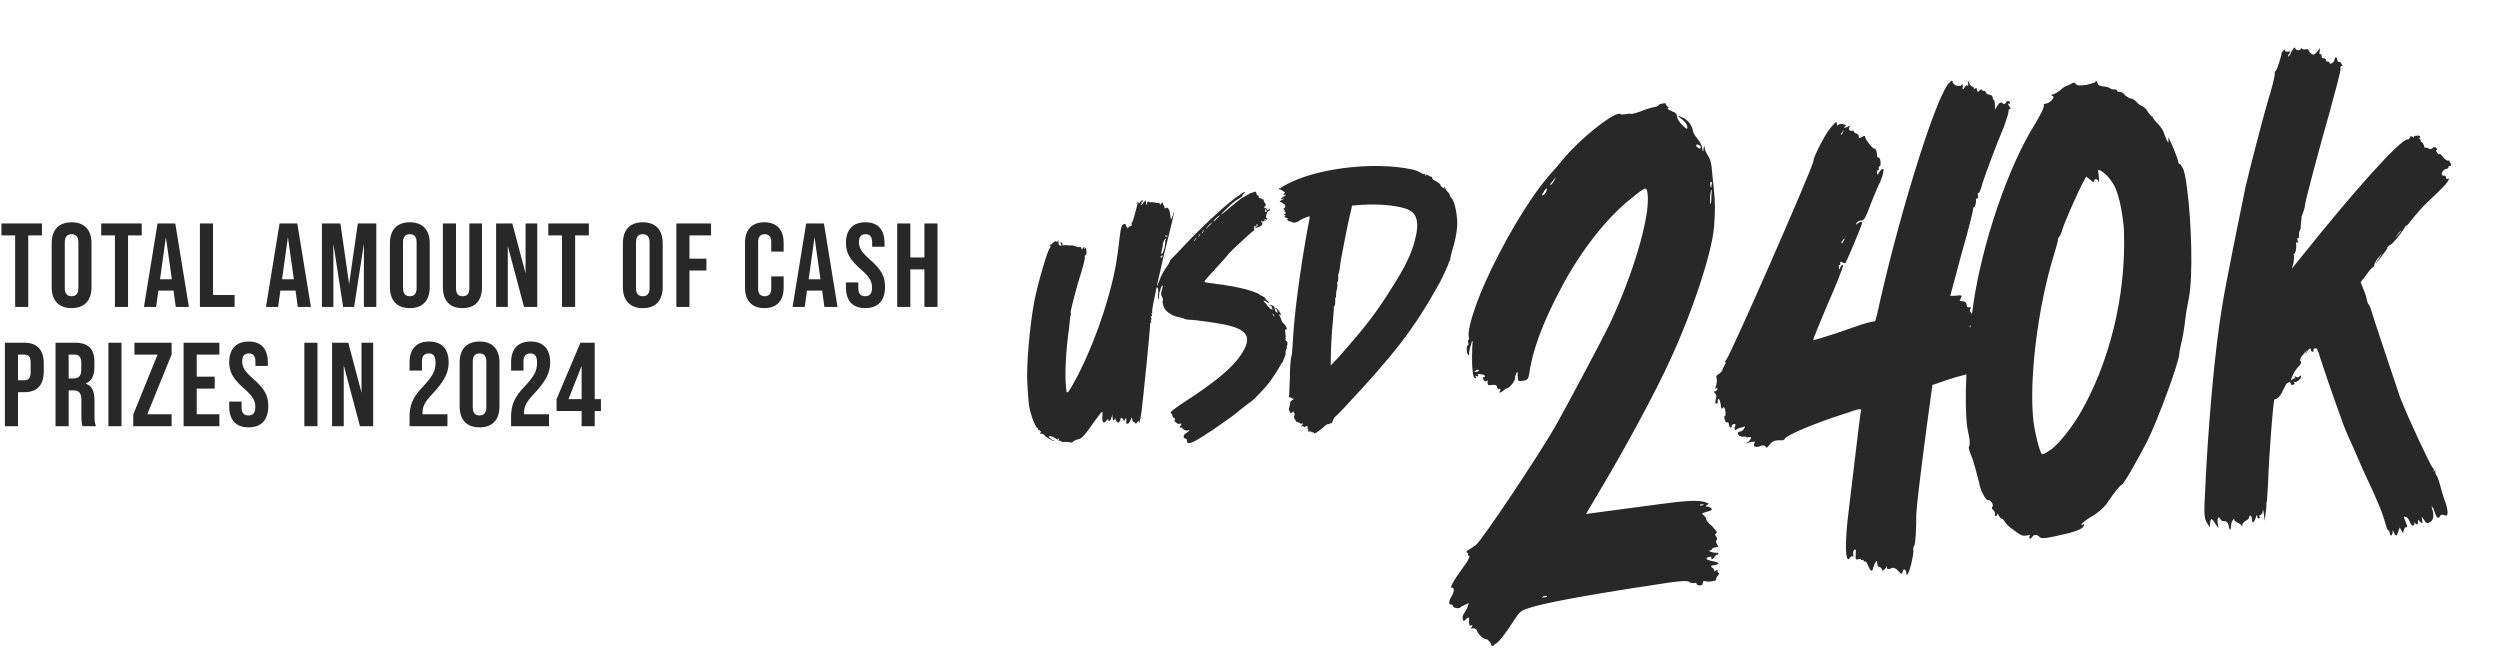 <svg width="1258" height="333" viewBox="0 0 1258 333" fill="none" xmlns="http://www.w3.org/2000/svg">
<path d="M7.62 154.449V118.449H0.72V112.449H21.12V118.449H14.22V154.449H7.62ZM36.021 155.049C29.541 155.049 26.001 151.209 26.001 144.489V122.409C26.001 115.689 29.541 111.849 36.021 111.849C42.501 111.849 46.041 115.689 46.041 122.409V144.489C46.041 151.209 42.501 155.049 36.021 155.049ZM36.021 149.049C38.121 149.049 39.441 147.909 39.441 144.909V121.989C39.441 118.989 38.121 117.849 36.021 117.849C33.921 117.849 32.601 118.989 32.601 121.989V144.909C32.601 147.909 33.921 149.049 36.021 149.049ZM57.83 154.449V118.449H50.93V112.449H71.33V118.449H64.43V154.449H57.83ZM88.45 154.449L87.31 146.229H79.69L78.55 154.449H72.43L79.27 112.449H88.21L95.05 154.449H88.45ZM80.53 140.529H86.47L83.47 119.349L80.53 140.529ZM100.595 154.449V112.449H107.195V148.449H118.055V154.449H100.595ZM149.85 154.449L148.71 146.229H141.09L139.95 154.449H133.83L140.67 112.449H149.61L156.45 154.449H149.85ZM141.93 140.529H147.87L144.87 119.349L141.93 140.529ZM161.994 154.449V112.449H171.294L175.674 142.929L180.054 112.449H189.354V154.449H183.114V122.649L178.194 154.449H172.674L167.754 122.649V154.449H161.994ZM206.22 155.049C199.74 155.049 196.2 151.209 196.2 144.489V122.409C196.2 115.689 199.74 111.849 206.22 111.849C212.7 111.849 216.24 115.689 216.24 122.409V144.489C216.24 151.209 212.7 155.049 206.22 155.049ZM206.22 149.049C208.32 149.049 209.64 147.909 209.64 144.909V121.989C209.64 118.989 208.32 117.849 206.22 117.849C204.12 117.849 202.8 118.989 202.8 121.989V144.909C202.8 147.909 204.12 149.049 206.22 149.049ZM232.703 155.049C226.223 155.049 222.863 151.209 222.863 144.489V112.449H229.463V144.969C229.463 147.969 230.723 149.049 232.823 149.049C234.923 149.049 236.183 147.969 236.183 144.969V112.449H242.543V144.489C242.543 151.209 239.183 155.049 232.703 155.049ZM249.644 154.449V112.449H257.804L264.464 137.589V112.449H270.344V154.449H263.684L255.524 123.789V154.449H249.644ZM282.809 154.449V118.449H275.909V112.449H296.309V118.449H289.409V154.449H282.809ZM323.454 155.049C316.974 155.049 313.434 151.209 313.434 144.489V122.409C313.434 115.689 316.974 111.849 323.454 111.849C329.934 111.849 333.474 115.689 333.474 122.409V144.489C333.474 151.209 329.934 155.049 323.454 155.049ZM323.454 149.049C325.554 149.049 326.874 147.909 326.874 144.909V121.989C326.874 118.989 325.554 117.849 323.454 117.849C321.354 117.849 320.034 118.989 320.034 121.989V144.909C320.034 147.909 321.354 149.049 323.454 149.049ZM340.337 154.449V112.449H357.797V118.449H346.937V130.149H355.457V136.149H346.937V154.449H340.337ZM384.612 155.049C378.252 155.049 374.892 151.209 374.892 144.729V122.169C374.892 115.689 378.252 111.849 384.612 111.849C390.972 111.849 394.332 115.689 394.332 122.169V126.609H388.092V121.749C388.092 118.989 386.772 117.849 384.792 117.849C382.812 117.849 381.492 118.989 381.492 121.749V145.209C381.492 147.969 382.812 149.049 384.792 149.049C386.772 149.049 388.092 147.969 388.092 145.209V139.089H394.332V144.729C394.332 151.209 390.972 155.049 384.612 155.049ZM414.843 154.449L413.703 146.229H406.083L404.943 154.449H398.823L405.663 112.449H414.603L421.443 154.449H414.843ZM406.923 140.529H412.863L409.863 119.349L406.923 140.529ZM435.392 155.049C428.912 155.049 425.672 151.209 425.672 144.489V142.089H431.912V144.969C431.912 147.969 433.232 149.049 435.332 149.049C437.432 149.049 438.812 147.969 438.812 144.849C438.812 141.369 437.372 139.209 433.052 135.429C427.532 130.569 425.672 127.089 425.672 122.289C425.672 115.689 429.092 111.849 435.512 111.849C441.932 111.849 445.112 115.689 445.112 122.409V124.149H438.872V121.989C438.872 118.989 437.672 117.849 435.572 117.849C433.472 117.849 432.212 118.989 432.212 121.869C432.212 124.929 433.712 127.089 438.032 130.869C443.552 135.729 445.352 139.149 445.352 144.369C445.352 151.209 441.872 155.049 435.392 155.049ZM451.478 154.449V112.449H458.078V129.549H465.158V112.449H471.758V154.449H465.158V135.549H458.078V154.449H451.478ZM2.46 214.449V172.449H12.18C18.78 172.449 22.02 176.109 22.02 182.829V186.969C22.02 193.689 18.78 197.349 12.18 197.349H9.06V214.449H2.46ZM9.06 191.349H12.18C14.28 191.349 15.42 190.389 15.42 187.389V182.409C15.42 179.409 14.28 178.449 12.18 178.449H9.06V191.349ZM27.946 214.449V172.449H37.726C44.566 172.449 47.506 175.629 47.506 182.109V184.689C47.506 189.009 46.126 191.769 43.186 192.969V193.089C46.486 194.109 47.566 197.229 47.566 201.969V209.349C47.566 211.389 47.626 212.889 48.286 214.449H41.566C41.206 213.369 40.966 212.709 40.966 209.289V201.609C40.966 197.709 39.826 196.449 36.826 196.449H34.546V214.449H27.946ZM34.546 190.449H36.946C39.406 190.449 40.906 189.369 40.906 186.009V182.769C40.906 179.769 39.886 178.449 37.546 178.449H34.546V190.449ZM54.545 214.449V172.449H61.145V214.449H54.545ZM67.048 214.449V208.569L79.288 178.449H67.648V172.449H86.368V178.329L74.128 208.449H86.368V214.449H67.048ZM92.392 214.449V172.449H110.392V178.449H98.992V189.549H108.052V195.549H98.992V208.449H110.392V214.449H92.392ZM125.052 215.049C118.572 215.049 115.332 211.209 115.332 204.489V202.089H121.572V204.969C121.572 207.969 122.892 209.049 124.992 209.049C127.092 209.049 128.472 207.969 128.472 204.849C128.472 201.369 127.032 199.209 122.712 195.429C117.192 190.569 115.332 187.089 115.332 182.289C115.332 175.689 118.752 171.849 125.172 171.849C131.592 171.849 134.772 175.689 134.772 182.409V184.149H128.532V181.989C128.532 178.989 127.332 177.849 125.232 177.849C123.132 177.849 121.872 178.989 121.872 181.869C121.872 184.929 123.372 187.089 127.692 190.869C133.212 195.729 135.012 199.149 135.012 204.369C135.012 211.209 131.532 215.049 125.052 215.049ZM153.147 214.449V172.449H159.747V214.449H153.147ZM167.09 214.449V172.449H175.25L181.91 197.589V172.449H187.79V214.449H181.13L172.97 183.789V214.449H167.09ZM206.085 214.449V209.889C206.085 203.649 207.765 199.869 212.685 194.709C217.725 189.369 219.165 186.549 219.165 182.649C219.165 178.869 217.845 177.849 215.745 177.849C213.645 177.849 212.325 178.989 212.325 181.989V186.489H206.085V182.409C206.085 175.689 209.445 171.849 215.925 171.849C222.405 171.849 225.765 175.689 225.765 182.409C225.765 187.389 223.725 191.709 217.605 198.189C213.645 202.389 212.625 204.609 212.625 207.549V208.449H225.165V214.449H206.085ZM241.31 215.049C234.83 215.049 231.29 211.209 231.29 204.489V182.409C231.29 175.689 234.83 171.849 241.31 171.849C247.79 171.849 251.33 175.689 251.33 182.409V204.489C251.33 211.209 247.79 215.049 241.31 215.049ZM241.31 209.049C243.41 209.049 244.73 207.909 244.73 204.909V181.989C244.73 178.989 243.41 177.849 241.31 177.849C239.21 177.849 237.89 178.989 237.89 181.989V204.909C237.89 207.909 239.21 209.049 241.31 209.049ZM257.174 214.449V209.889C257.174 203.649 258.854 199.869 263.774 194.709C268.814 189.369 270.254 186.549 270.254 182.649C270.254 178.869 268.934 177.849 266.834 177.849C264.734 177.849 263.414 178.989 263.414 181.989V186.489H257.174V182.409C257.174 175.689 260.534 171.849 267.014 171.849C273.494 171.849 276.854 175.689 276.854 182.409C276.854 187.389 274.814 191.709 268.694 198.189C264.734 202.389 263.714 204.609 263.714 207.549V208.449H276.254V214.449H257.174ZM292.667 214.449V206.829H280.067V200.829L292.067 172.449H299.267V200.829H302.387V206.829H299.267V214.449H292.667ZM286.067 200.829H292.667V184.149L286.067 200.829Z" fill="#282828"/>
<path d="M776.265 300.36C775.953 300.402 775.994 300.714 775.994 300.714L778.495 300.381L778.454 300.068C778.099 299.797 777.787 299.839 777.474 299.881C776.849 299.964 776.536 300.006 776.265 300.36ZM780.407 92.992C780.72 92.95 781.532 91.887 782.032 90.866L783.032 88.823L780.053 92.721C780.053 92.721 780.094 93.033 780.407 92.992ZM776.344 98.306C776.656 98.265 777.511 97.514 778.011 96.493C778.24 95.826 778.469 95.159 778.427 94.847C777.802 94.93 777.26 95.639 776.76 96.66C776.219 97.369 775.948 97.723 775.989 98.036C776.031 98.348 776.344 98.306 776.344 98.306ZM742.884 186.135C742.301 186.531 742.03 186.885 742.03 186.885C742.072 187.198 742.072 187.198 742.697 187.114L743.322 187.031C743.947 186.947 744.218 186.593 744.218 186.593L744.176 186.281C743.822 186.01 743.509 186.051 742.884 186.135ZM855.828 74.017C855.745 73.391 855.39 73.121 854.723 72.891L854.057 72.662C853.744 72.704 853.473 73.058 853.515 73.371C853.556 73.683 853.911 73.954 854.265 74.225C854.619 74.496 854.974 74.767 855.286 74.725C855.599 74.683 855.87 74.329 855.828 74.017ZM861.229 97.796C861.416 96.816 861.333 96.191 861.291 95.878L861.25 95.566C860.937 95.607 860.937 95.607 860.979 95.92C860.52 97.254 860.354 100.776 860.521 102.026L860.604 102.652C860.604 102.652 860.917 102.61 860.875 102.297C861.105 101.63 861.167 99.713 861.229 97.796ZM861.02 91.46C860.707 91.502 860.436 91.856 860.562 92.794C860.687 93.732 860.77 94.357 861.083 94.315C861.083 94.315 861.312 93.648 861.228 93.023C861.499 92.669 861.458 92.356 861.416 92.043C861.374 91.731 861.332 91.418 861.02 91.46ZM857.248 253.916C856.893 253.645 856.268 253.729 855.643 253.812L855.372 254.166C855.414 254.479 855.726 254.437 856.351 254.354C856.977 254.27 857.289 254.229 857.248 253.916ZM852.647 293.348L852.334 293.39C851.709 293.473 850.729 293.286 850.375 293.015C849.312 292.202 847.707 292.098 839.892 293.141C835.828 293.683 830.555 294.705 823.053 295.707C796.877 299.836 776.057 303.57 769.076 306.092C765.408 307.218 764.824 307.614 761.386 312.846C757.719 318.744 753.614 323.747 752.676 323.872C752.364 323.914 752.093 324.268 751.822 324.622C751.551 324.977 751.238 325.018 750.926 325.06C750.613 325.102 750.571 324.789 750.092 323.58C749.342 322.726 748.549 321.559 747.924 321.642C746.674 321.809 744.152 319.601 743.234 317.496C743.109 316.558 742.088 316.058 741.15 316.183C740.525 316.266 740.212 316.308 740.171 315.996L740.712 315.287C740.983 314.933 740.983 314.933 740.942 314.62L739.691 314.787C739.379 314.829 739.253 313.891 739.128 312.953C739.357 312.286 739.274 311.661 739.232 311.348C739.19 311.035 739.149 310.723 738.836 310.765C738.524 310.806 737.94 311.202 737.398 311.911C737.127 312.265 736.815 312.307 736.502 312.349C736.19 312.391 736.148 312.078 736.023 311.14C735.939 310.515 736.127 309.535 736.398 309.181C736.668 308.827 737.439 307.451 738.21 306.075L739.127 303.408L737.335 304.283C736.439 304.721 735.23 305.201 734.959 305.555C734.688 305.909 734.376 305.951 733.75 306.034C732.813 306.16 731.166 305.743 731.041 304.805C730.999 304.492 730.645 304.222 730.645 304.222L730.332 304.263C730.02 304.305 729.665 304.034 729.311 303.763L729.269 303.451C729.186 302.825 729.602 301.179 730.415 300.116C731.186 298.74 731.644 297.406 731.561 296.781C731.436 295.843 731.081 295.572 730.144 295.698C730.06 295.072 731.06 293.03 732.915 290.237C735.04 287.09 737.749 283.546 738.52 282.171C739.02 281.149 739.52 280.128 739.478 279.816C738.853 279.899 738.811 279.586 738.77 279.274L738.686 278.649C738.644 278.336 738.644 278.336 738.29 278.065C737.977 278.107 737.936 277.794 737.936 277.794C737.894 277.482 738.165 277.127 739.061 276.69L742.562 274.313C745.209 272.687 774.11 229.376 782.632 214.557C788.799 203.552 805.593 172.038 809.593 163.868C821.782 138.378 830.532 108.574 829.071 97.633C828.821 95.757 828.696 94.819 827.758 94.945C826.82 95.07 824.799 96.612 821.069 99.656C808.399 109.619 795.354 126.314 785.457 145.135C776.289 162.268 770.935 176.982 769.54 187.986C768.978 190.925 768.707 191.279 766.206 191.613C764.33 191.863 764.018 191.905 763.893 190.967L763.684 189.404C763.559 188.466 763.788 187.799 763.746 187.487C763.746 187.487 763.705 187.174 763.392 187.216C763.392 187.216 763.121 187.57 762.892 188.237C762.392 189.258 762.204 190.238 762.288 190.863C762.371 191.488 759.662 195.032 759.037 195.115C758.725 195.157 757.516 195.636 756.661 196.387C755.807 197.137 755.224 197.533 754.911 197.575C754.598 197.617 754.598 197.617 754.557 197.304L754.786 196.637C755.057 196.283 755.015 195.97 755.015 195.97C754.973 195.658 754.973 195.658 754.348 195.741C753.723 195.825 753.327 195.241 753.243 194.616C753.118 193.678 752.451 193.449 749.638 193.824C748.7 193.949 748.616 193.324 748.491 192.386C748.45 192.074 748.72 191.719 748.72 191.719L748.366 191.449C748.366 191.449 748.095 191.803 747.783 191.845L747.47 191.886C747.157 191.928 746.803 191.657 746.365 190.761L746.24 189.823L746.865 189.74C747.178 189.698 747.178 189.698 747.136 189.385C747.053 188.76 746.698 188.489 746.386 188.531C746.073 188.573 745.094 188.385 744.427 188.156L743.489 188.281C743.531 188.594 743.843 188.552 743.885 188.865L743.968 189.49C743.656 189.532 743.614 189.219 743.301 189.261C742.989 189.303 742.635 189.032 742.635 189.032C742.322 189.073 742.322 189.073 742.364 189.386C742.364 189.386 742.676 189.344 742.718 189.657L742.76 189.97C742.801 190.282 742.801 190.282 742.489 190.324L742.176 190.366C741.822 190.095 741.426 189.511 741.259 188.261L741.009 186.385C740.55 182.946 740.757 174.964 741.007 172.067L740.923 171.442C740.923 171.442 740.382 172.151 740.236 173.443C739.507 175.131 739.173 177.403 739.257 178.028L739.34 178.653C739.028 178.695 739.028 178.695 738.673 178.424C738.319 178.153 738.236 177.528 738.152 176.903C737.985 175.652 738.048 173.735 738.673 173.652L738.985 173.61L738.652 171.109L738.964 171.067C739.277 171.026 739.235 170.713 739.152 170.088L739.026 169.15C738.568 165.711 741.609 155.124 746.984 142.952C755.777 123.006 769.008 100.558 779.198 88.698C782.803 84.717 786.095 80.778 786.908 79.715C795.701 69.314 810.393 57.808 814.457 57.266C815.082 57.182 815.394 57.141 815.436 57.453C815.791 57.724 816.416 57.641 817.354 57.515L818.291 57.39C819.854 57.182 820.792 57.056 820.834 57.369L821.147 57.327C822.084 57.202 823.606 56.681 825.44 56.118C827.545 55.201 830.9 54.117 832.15 53.95C833.401 53.783 834.609 53.303 834.568 52.991C834.526 52.678 835.422 52.24 836.673 52.073C837.61 51.948 838.236 51.865 838.277 52.178L838.319 52.49C838.361 52.803 838.757 53.386 839.465 53.928L840.174 54.47L839.507 54.24L838.882 54.324L839.236 54.595C839.32 55.22 840.654 55.678 841.675 56.178C843.321 56.595 843.759 57.491 843.926 58.742C844.093 59.992 845.281 61.743 846.74 63.139C847.845 64.264 848.554 64.806 848.866 64.764C849.179 64.722 849.095 64.097 849.012 63.472C848.887 62.534 847.74 61.096 846.323 60.013C845.26 59.2 844.551 58.658 844.51 58.346C844.822 58.304 845.843 58.804 847.532 59.533C849.97 61.117 851.554 63.451 851.888 65.952C852.013 66.889 853.202 68.64 854.348 70.078C855.453 71.203 856.37 73.308 856.537 74.558C856.662 75.496 856.745 76.121 857.058 76.08C857.058 76.08 857.287 75.413 857.204 74.787L857.62 73.141L857.829 74.704C857.954 75.642 858.83 77.434 859.622 78.601C860.456 80.081 860.852 80.664 861.311 84.103C861.561 85.979 861.666 89.146 862.291 93.836C863.189 102.943 863.126 104.86 862.502 114.489C861.129 128.036 851.858 156.318 840.753 180.391C833.648 196.294 817.813 225.452 805.853 245.503L798.06 258.634L834.322 253.794C847.765 252 853.746 251.52 857.706 252.582C859.04 253.04 859.707 253.27 859.748 253.582C859.748 253.582 859.478 253.937 859.165 253.978C858.581 254.374 858.311 254.729 858.311 254.729C858.311 254.729 858.665 255 858.977 254.958C859.603 254.874 860.27 255.104 860.978 255.645C861.333 255.916 861.374 256.229 861.374 256.229C861.458 256.854 860.833 256.938 858.999 257.5C857.477 258.022 856.539 258.147 856.581 258.459C856.623 258.772 856.977 259.043 857.332 259.314C858.04 259.856 858.478 260.752 858.52 261.064L858.561 261.377C858.645 262.002 860.146 263.711 861.563 264.794C863.064 266.503 863.814 267.358 863.898 267.983C863.898 267.983 863.939 268.295 863.627 268.337C863.043 268.733 863.043 268.733 863.085 269.046C863.127 269.358 863.168 269.671 863.523 269.942C863.877 270.213 863.919 270.525 863.96 270.838C864.002 271.151 864.044 271.463 863.773 271.818C863.502 272.172 863.544 272.485 863.586 272.797C863.627 273.11 863.669 273.422 864.065 274.006C864.461 274.589 864.461 274.589 864.503 274.902C864.545 275.215 864.232 275.256 863.294 275.382C862.356 275.507 861.46 275.944 861.231 276.611C861.273 276.924 860.96 276.966 860.648 277.007L859.71 277.133L860.731 277.633C862.065 278.091 863.357 278.237 863.67 278.195L864.295 278.112C864.607 278.07 864.607 278.07 864.649 278.382C864.691 278.695 864.42 279.049 864.42 279.049L863.795 279.133C863.482 279.175 863.211 279.529 862.94 279.883C862.44 280.904 861.857 281.301 861.544 281.342L861.232 281.384L861.107 280.446C861.065 280.134 861.065 280.134 860.752 280.175L860.127 280.259C859.189 280.384 858.606 280.78 858.647 281.093C858.689 281.405 859.71 281.905 861.357 282.322C863.629 282.655 864.65 283.155 864.692 283.468C864.733 283.78 864.15 284.176 862.587 284.385C861.336 284.552 861.024 284.594 861.065 284.906C861.107 285.219 861.149 285.531 861.816 285.761C862.17 286.031 862.566 286.615 862.608 286.928L862.691 287.553L863.275 287.157C863.587 287.115 863.858 286.761 864.171 286.719L864.296 287.657C864.338 287.969 864.38 288.282 864.692 288.24C865.005 288.199 865.005 288.199 865.046 288.511C865.088 288.824 864.817 289.178 864.546 289.532C863.692 290.283 863.505 291.262 863.546 291.575C863.63 292.2 862.379 292.367 861.129 292.534C860.191 292.659 859.253 292.784 858.586 292.555C857.919 292.326 857.607 292.368 857.294 292.409C856.982 292.451 857.023 292.764 856.794 293.431C856.878 294.056 856.607 294.41 855.981 294.494L855.356 294.577C854.418 294.702 853.71 294.16 853.626 293.535C853.585 293.223 853.272 293.264 852.647 293.348ZM927.977 120.705C928.206 120.038 928.477 119.684 928.477 119.684C928.477 119.684 928.206 120.038 927.623 120.434C927.081 121.143 926.539 121.851 926.581 122.164C926.623 122.477 926.623 122.477 926.935 122.435C926.935 122.435 927.477 121.726 927.977 120.705ZM927.407 66.373C927.949 65.664 927.907 65.351 927.907 65.351L926.282 67.477C926.324 67.79 926.324 67.79 926.636 67.748C926.636 67.748 927.22 67.352 927.407 66.373ZM993.614 185.762C994.281 185.991 994.635 186.262 994.677 186.575C994.718 186.887 993.864 187.638 992.301 187.846C989.175 188.264 980.901 190.641 975.754 192.6L972.398 193.684L969.817 212.483C966.319 238.723 964.383 255.208 964.258 259.043C964.28 266.358 963.947 273.402 963.176 274.778C962.905 275.132 962.676 275.799 962.718 276.112L962.801 276.737C963.052 278.613 961.281 286.804 959.969 288.888C959.698 289.242 959.698 289.242 959.385 289.284L959.218 288.033C959.093 287.096 958.697 286.512 958.072 286.596C957.759 286.637 957.488 286.992 957.301 287.971C957.342 288.284 957.072 288.638 956.759 288.68C956.446 288.722 956.05 288.138 954.946 287.013C953.841 285.887 952.861 285.7 952.549 285.742L951.924 285.825C951.34 286.221 951.027 286.263 950.715 286.305C950.09 286.388 949.423 286.159 949.381 285.846C949.339 285.534 949.652 285.492 949.61 285.179L949.568 284.867L949.027 285.575C948.527 286.597 947.63 287.035 947.318 287.076C947.005 287.118 947.005 287.118 946.963 286.805L946.88 286.18C946.838 285.868 946.484 285.597 945.817 285.367C945.15 285.138 944.796 284.867 944.712 284.242L944.462 282.367C944.149 282.408 944.149 282.408 943.878 282.763C943.337 283.471 942.878 284.805 942.649 285.472C942.462 286.452 942.233 287.119 941.92 287.16C941.295 287.244 940.857 286.348 939.981 284.555C939.502 283.347 939.064 282.451 938.439 282.534C938.126 282.576 937.814 282.617 937.73 281.992C937.689 281.68 937.689 281.68 937.376 281.721L936.751 281.805C936.751 281.805 936.438 281.847 936.396 281.534C936.355 281.221 936.042 281.263 935.729 281.305L934.166 281.513C933.854 281.555 933.854 281.555 933.812 281.242C933.77 280.93 933.645 279.992 933.833 279.013C933.707 278.075 933.937 277.408 933.895 277.095C933.811 276.47 933.499 276.512 933.499 276.512L933.186 276.553C932.603 276.949 932.415 277.929 932.54 278.867C932.624 279.492 932.707 280.117 932.395 280.159C932.395 280.159 932.04 279.888 931.728 279.93C931.415 279.972 931.144 280.326 930.873 280.68C930.603 281.034 930.332 281.389 930.019 281.431C929.706 281.472 929.269 280.576 929.06 279.013C928.685 276.2 928.83 270.135 929.662 262.069C931.016 250.752 935.804 210.341 936.324 207.09C936.283 206.777 936.554 206.423 936.554 206.423C936.512 206.11 936.157 205.839 935.532 205.923C934.594 206.048 932.448 206.653 928.197 208.175C912.629 213.116 898.791 219.099 898.062 220.787C898.104 221.1 897.52 221.496 896.895 221.579C896.27 221.663 895.603 221.434 894.978 221.517L893.727 221.684C892.477 221.851 891.581 222.289 890.497 223.706C889.684 224.769 889.414 225.123 889.101 225.165C888.788 225.207 888.476 225.248 888.392 224.623C888.038 224.352 887.684 224.081 887.058 224.165L886.121 224.29C885.537 224.686 884.912 224.77 884.287 224.853C883.349 224.978 882.682 224.749 882.598 224.124C882.557 223.811 882.515 223.499 882.786 223.144C883.057 222.79 883.015 222.477 883.015 222.477C882.973 222.165 882.973 222.165 882.348 222.248L881.098 222.415C880.16 222.54 879.576 222.936 879.264 222.978L878.951 223.02C878.909 222.707 879.222 222.665 879.805 222.269C880.66 221.519 881.16 220.498 881.118 220.185C881.076 219.872 881.076 219.872 880.764 219.914L879.513 220.081C879.201 220.123 878.888 220.165 878.534 219.894C878.492 219.581 878.18 219.623 877.867 219.664L877.242 219.748C875.991 219.915 874.616 219.144 874.491 218.206L874.449 217.893C874.407 217.581 875.303 217.143 875.928 217.06C876.554 216.976 877.408 216.226 877.637 215.559L878.179 214.85L877.825 214.579C877.512 214.621 877.241 214.975 876.616 215.059C875.678 215.184 874.469 215.663 873.886 216.059C873.573 216.101 873.615 216.414 873.302 216.456C872.99 216.497 872.948 216.185 872.865 215.559C872.823 215.247 872.781 214.934 873.052 214.58C873.323 214.226 873.281 213.913 873.239 213.6C873.198 213.288 872.885 213.329 872.573 213.371C871.947 213.455 871.364 213.851 871.447 214.476C871.489 214.788 871.218 215.143 870.905 215.185C870.593 215.226 870.197 214.643 870.072 213.705C869.988 213.08 869.592 212.496 869.592 212.496L868.967 212.58C868.654 212.621 868.3 212.35 868.258 212.038C867.82 211.142 867.695 210.204 867.654 209.891L867.57 209.266L867.924 209.537C868.237 209.495 868.425 208.516 868.216 206.953C868.007 205.39 867.611 204.806 867.299 204.848L867.028 205.202C866.757 205.557 866.757 205.557 866.444 205.598C866.132 205.64 866.048 205.015 865.84 203.452C865.631 201.889 865.152 200.68 864.839 200.722C864.526 200.763 864.255 201.118 864.381 202.056C864.464 202.681 864.193 203.035 863.881 203.077C863.568 203.119 863.255 203.16 863.172 202.535C863.13 202.222 863.359 201.555 863.505 200.263C863.463 199.951 863.734 199.596 863.692 199.284C863.609 198.659 863.213 198.075 862.859 197.804C862.817 197.492 862.504 197.533 862.463 197.221C862.421 196.908 862.733 196.866 863.046 196.825L863.359 196.783C863.671 196.741 863.942 196.387 864.213 196.032C864.13 195.407 864.088 195.095 863.775 195.136C863.775 195.136 863.817 195.449 863.504 195.491L863.234 195.845L863.192 195.532C863.192 195.532 863.108 194.907 863.608 193.886C863.796 192.906 863.983 191.927 863.858 190.989L863.691 189.739C863.608 189.113 863.879 188.759 864.775 188.321C865.358 187.925 866.213 187.175 866.713 186.154C866.9 185.174 867.713 184.111 867.942 183.444C868.213 183.09 868.484 182.735 868.442 182.423C868.129 182.464 868.129 182.464 868.088 182.152C868.046 181.839 868.317 181.485 868.588 181.131C871.067 178.254 912.758 82.964 912.508 81.088C912.299 79.525 918.071 67.937 921.092 64.352C922.759 62.538 923.572 61.475 923.885 61.434C924.197 61.392 924.239 61.705 924.281 62.017L924.364 62.642C924.406 62.955 924.447 63.267 924.76 63.226L925.031 62.871C925.302 62.517 925.614 62.475 925.927 62.434C926.552 62.35 927.178 62.267 927.532 62.538C928.199 62.767 928.824 62.683 928.866 62.996C928.907 63.309 928.595 63.35 928.324 63.705L928.053 64.059C928.095 64.372 928.095 64.372 928.407 64.33C928.72 64.288 928.991 63.934 929.616 63.85C930.2 63.454 930.512 63.413 930.825 63.371L930.867 63.684C930.596 64.038 930.325 64.392 930.367 64.705C930.45 65.33 930.846 65.913 931.471 65.83L932.409 65.705C932.722 65.663 932.722 65.663 932.763 65.976C932.847 66.601 933.555 67.143 934.535 67.33C934.889 67.601 935.244 67.872 935.285 68.185L935.369 68.81C935.452 69.435 935.452 69.435 935.765 69.393C936.078 69.352 936.39 69.31 936.974 68.914C937.557 68.518 937.87 68.476 938.182 68.434C938.495 68.393 938.495 68.393 938.537 68.705L938.578 69.018C938.745 70.268 942.226 74.895 943.164 74.769C943.789 74.686 944.227 75.582 944.436 77.145L944.603 78.395C944.686 79.021 944.728 79.333 945.04 79.292L945.353 79.25C945.666 79.208 946.062 79.792 946.229 81.042C946.437 82.605 946.25 83.585 945.937 83.626L945.625 83.668C945.625 83.668 945.354 84.022 945.395 84.335C945.521 85.273 945.562 85.586 944.937 85.669C944.624 85.711 944.395 86.378 944.479 87.003C944.562 87.628 944.604 87.941 944.916 87.899L945.687 86.523C946.229 85.815 946.771 85.106 947.396 85.023L947.709 84.981L947.751 85.293C947.917 86.544 947.084 89.837 944.813 94.276C944.584 94.943 942.855 98.674 941.209 103.03C938.875 109.387 938.104 110.762 936.854 110.929L935.916 111.055C935.291 111.138 934.707 111.534 934.166 112.243C933.936 112.91 933.978 113.222 933.978 113.222L934.249 112.868C935.103 112.118 935.687 111.721 936.312 111.638C936.625 111.596 936.979 111.867 937.021 112.18C937.104 112.805 930.125 129.645 928.583 132.397L928.27 132.438C927.958 132.48 927.291 132.251 926.936 131.98C926.582 131.709 926.269 131.751 926.269 131.751C925.957 131.793 925.957 131.793 926.04 132.418L926.082 132.73C926.124 133.043 925.853 133.397 925.54 133.439L925.228 133.481L925.353 134.419C925.436 135.044 925.52 135.669 925.249 136.023C925.249 136.023 925.52 135.669 926.02 134.648C926.52 133.627 927.103 133.23 927.103 133.23C927.416 133.189 927.416 133.189 927.458 133.501C927.541 134.127 924.249 142.839 919.832 152.655C915.728 162.43 912.353 170.517 912.436 171.142L912.749 171.1C913.999 170.934 918.563 169.37 924.065 167.681C930.15 165.596 937.132 163.074 939.591 162.427L943.613 161.572L944.675 157.612C954.736 111.406 972.714 53.008 979.944 42.815C981.028 41.398 981.882 40.648 982.195 40.606C982.508 40.564 982.549 40.877 982.633 41.502C983.112 42.711 984.801 43.44 986.051 43.273C986.364 43.231 986.989 43.148 987.218 42.481C987.176 42.168 987.489 42.127 987.489 42.127L987.656 43.377C987.739 44.002 987.468 44.357 987.51 44.669C987.552 44.982 987.864 44.94 987.864 44.94L989.49 42.814C989.802 42.773 990.157 43.043 990.198 43.356L990.24 43.669C990.24 43.669 990.469 43.002 990.386 42.376L990.177 40.813C990.49 40.772 990.531 41.084 990.969 41.98C991.407 42.877 992.157 43.731 992.783 43.647C993.095 43.606 993.137 43.918 993.179 44.231L993.262 44.856C993.575 44.814 993.533 44.502 993.846 44.46C994.471 44.377 994.783 44.335 994.825 44.648L994.95 45.585C995.034 46.211 995.034 46.211 995.346 46.169C995.346 46.169 995.659 46.127 995.93 45.773C996.201 45.419 996.472 45.064 996.784 45.022C997.097 44.981 997.451 45.252 997.451 45.252C997.493 45.564 997.847 45.835 998.16 45.793L998.785 45.71C998.785 45.71 999.139 45.981 999.181 46.293C999.265 46.919 999.973 47.46 1000.95 47.648C1001.93 47.835 1002.6 48.065 1002.72 49.002L1002.81 49.627C1002.85 49.94 1002.89 50.253 1003.2 50.211C1003.52 50.169 1003.6 50.794 1003.73 51.732L1003.85 52.67L1003.87 55.213L1004.91 53.483C1005.68 52.107 1006.27 51.711 1006.89 51.628C1007.21 51.586 1007.52 51.544 1007.91 52.128C1007.96 52.44 1008.27 52.399 1008.58 52.357C1008.58 52.357 1008.89 52.315 1009.44 51.607C1009.66 50.94 1010.29 50.856 1010.6 50.814C1010.92 50.773 1011.27 51.044 1011.39 51.981C1011.39 51.981 1011.44 52.294 1011.12 52.336L1010.77 52.065L1010.46 52.107C1010.5 52.419 1010.54 52.732 1010.94 53.315C1011.33 53.899 1011.69 54.17 1011.73 54.482C1011.77 54.795 1011.46 54.837 1011.15 54.878C1010.83 54.92 1010.6 55.587 1010.69 56.212C1010.77 56.837 1009.62 60.172 1008.48 63.507C1003.64 74.97 999.249 87.329 997.645 91.998C997.041 94.624 996.082 96.979 995.77 97.021C995.145 97.104 995.186 97.417 995.228 97.73L995.353 98.667C995.437 99.293 995.207 99.96 994.895 100.001L994.582 100.043L994.228 99.772L994.311 100.397C994.52 101.96 993.874 104.274 993.249 104.357L992.936 104.399L992.978 104.712C993.061 105.337 990.604 115.528 987.104 127.45L981.375 148.896L984.543 148.791C986.419 148.541 987.044 148.458 987.127 149.083C987.127 149.083 986.898 149.75 986.627 150.104C986.398 150.771 986.127 151.125 986.127 151.125C986.169 151.438 986.482 151.396 987.461 151.584C988.753 151.729 989.42 151.959 989.587 153.209L989.712 154.147C989.754 154.459 990.421 154.689 990.734 154.647C991.359 154.563 991.671 154.522 991.713 154.834C991.713 154.834 991.755 155.147 991.484 155.501C991.213 155.856 991.255 156.168 991.297 156.481C991.338 156.793 991.734 157.377 992.485 158.231C993.193 158.773 993.631 159.669 993.756 160.607C993.881 161.545 993.381 162.566 992.173 163.046C991.589 163.442 991.047 164.15 991.089 164.463C991.131 164.776 991.443 164.734 991.756 164.692L992.381 164.609C992.694 164.567 993.048 164.838 993.09 165.15C993.173 165.776 993.882 166.317 994.195 166.276C994.82 166.192 995.487 166.421 995.57 167.047C995.612 167.359 995.966 167.63 996.592 167.547C997.217 167.463 997.571 167.734 997.655 168.359C997.738 168.985 996.967 170.36 995.8 171.152C995.217 171.548 994.987 172.215 995.071 172.841L995.113 173.153C995.154 173.466 994.883 173.82 994.612 174.174C994.029 174.57 993.445 174.967 993.175 175.321L991.82 177.093C991.549 177.447 991.237 177.489 991.278 177.801L993.467 177.509C994.404 177.384 995.301 176.946 995.926 176.863C998.427 176.529 1000.11 177.258 1000.2 177.883L1000.32 178.821C1000.37 179.134 1000.41 179.446 1000.76 179.717L1001.39 179.634C1001.43 179.947 1001.12 179.988 1000.8 180.03C1000.18 180.113 1000.22 180.426 1000.26 180.739C1000.34 181.364 998.823 181.885 997.302 182.406C994.572 183.407 992.822 184.595 992.905 185.22C992.947 185.533 993.301 185.804 993.614 185.762ZM1051.89 90.485L1049.77 88.86L1047.73 92.632C1044.95 98.093 1038.85 111.953 1037.97 114.933C1037.52 116.267 1037.1 117.914 1036.56 118.622C1036.02 119.331 1035.47 120.04 1035.56 120.665C1035.6 120.977 1034.77 124.27 1033.66 127.918C1025.39 154.158 1020.85 191.672 1023.25 212.033C1024.17 218.911 1026.11 226.288 1027.34 228.351C1027.34 228.351 1027.69 228.622 1028.01 228.581C1028.63 228.497 1030.38 227.309 1032.72 225.725C1036.45 222.681 1041.91 215.907 1046.34 208.633C1061.39 183.08 1069.87 148.858 1068.78 116.867C1068.8 114.637 1068.46 112.137 1068.17 109.948C1067.3 103.384 1065.8 96.902 1063.69 93.047C1062.02 90.088 1059.02 86.67 1056.67 85.712C1056.31 85.441 1056.31 85.441 1056 85.483C1055.69 85.524 1055.77 86.15 1056.02 88.025C1056.23 89.588 1056.4 90.839 1056.12 91.193L1055.85 91.547L1055.77 90.922C1055.73 90.609 1055.02 90.068 1054.39 90.151C1054.08 90.193 1053.54 90.901 1053.58 91.214C1053.62 91.527 1053.62 91.527 1053.31 91.569C1053.31 91.569 1052.64 91.339 1051.89 90.485ZM1036.65 45.429C1037.78 44.324 1039.53 43.136 1040.47 43.011C1041.36 42.573 1042.57 42.093 1042.84 41.739L1043.47 41.656C1044.09 41.572 1044.13 41.885 1044.49 42.156C1044.93 43.052 1046.22 43.197 1049.97 42.697C1052.43 42.05 1054.58 41.446 1054.53 41.133L1054.45 40.508L1054.8 40.779C1055.16 41.05 1055.56 41.633 1055.64 42.258C1055.72 42.884 1057.06 43.342 1058.35 43.488C1059.95 43.592 1061.6 44.008 1062 44.592C1062.35 44.863 1063.33 45.05 1063.95 44.967C1064.58 44.883 1065.25 45.112 1065.33 45.738C1065.37 46.05 1066.04 46.279 1066.66 46.196C1067.29 46.112 1068.67 46.883 1069.46 48.05C1070.52 48.863 1071.9 49.634 1072.21 49.592C1072.83 49.509 1074.21 50.28 1074.96 51.134C1075.75 52.301 1077.13 53.072 1077.79 53.301C1078.46 53.53 1079.88 54.614 1080.71 56.094C1081.55 57.573 1082.65 58.698 1082.96 58.657C1083.28 58.615 1083.32 58.928 1083.36 59.24C1083.4 59.553 1084.55 60.991 1085.65 62.116C1087.11 63.512 1088.7 65.846 1088.82 66.784C1089.3 67.993 1089.82 69.514 1090.26 70.41L1091.09 71.89L1091.2 70.285L1091.07 69.347C1091.38 69.305 1091.43 69.618 1091.86 70.514C1093.14 72.89 1096.05 80.455 1096.26 82.018C1096.3 82.33 1096.66 82.601 1096.97 82.56C1097.28 82.518 1097.76 83.727 1098.56 84.894C1099.51 87.311 1100.02 91.062 1100.6 95.439C1102.77 111.695 1103.54 138.955 1101.48 149.73C1100.88 152.356 1099.98 157.566 1099.55 161.442C1099.11 165.319 1098.21 170.529 1097.57 172.843C1096.96 175.469 1096.59 177.428 1096.63 177.741C1097.05 180.867 1085.84 211.317 1080.57 221.884C1075.25 232.138 1068.54 243.852 1067.61 243.977C1066.98 244.06 1064.5 246.937 1059.98 253.586C1058.35 255.712 1055.52 258.317 1052.25 260.027C1049.6 261.652 1047.31 263.549 1047.35 263.862C1047.39 264.175 1047.71 264.133 1047.71 264.133L1048.02 264.091L1048.29 263.737C1048.6 263.695 1048.6 263.695 1048.64 264.008C1048.85 265.571 1046.16 266.884 1041.56 268.135C1035.7 269.553 1031.99 270.366 1029.8 270.658C1027.62 270.95 1026.95 270.721 1026.24 270.179C1025.49 269.325 1024.82 269.096 1023.89 269.221C1023.26 269.304 1022.99 269.659 1022.45 270.367C1022.18 270.722 1021.91 271.076 1021.59 271.118L1021.24 270.847L1021.2 270.534C1021.16 270.222 1021.11 269.909 1021.38 269.555C1021.7 269.513 1021.66 269.2 1021.66 269.2L1019.15 269.534C1017.59 269.743 1016.57 269.243 1013.38 266.805C1010.94 265.221 1009.09 263.242 1008.65 262.345C1008.21 261.449 1007.5 260.908 1007.19 260.949C1006.88 260.991 1006.13 260.137 1005.69 259.241C1005.29 258.657 1005.25 258.344 1004.94 258.386L1004.98 258.699C1005.02 259.011 1004.79 259.678 1004.48 259.72C1004.17 259.762 1003.81 259.491 1003.77 259.178L1004 258.511C1003.92 257.886 1003.48 256.99 1002.77 256.448C1002.42 256.177 1002.38 255.865 1002.33 255.552C1002.33 255.552 1002.29 255.239 1002.56 254.885C1002.88 254.843 1002.83 254.531 1002.79 254.218C1002.63 252.968 1001.48 251.53 1000.54 251.655L1000.23 251.697C999.291 251.822 996.351 246.487 995.851 242.736C994.516 237.505 993.14 231.961 991.785 228.96C991.264 227.439 990.826 226.543 990.701 225.605C990.659 225.292 990.617 224.98 990.888 224.625C991.159 224.271 991.263 222.666 991.013 220.791L989.907 214.893C988.28 202.701 989.403 177.733 992.88 153.724C997.315 122.587 1010.56 83.592 1024.23 62.041C1027.09 57.205 1028.59 54.141 1028.46 53.203L1028.38 52.578C1028.38 52.578 1028.65 52.224 1029.59 52.099C1031.46 51.848 1033.4 49.681 1033.28 48.743C1033.24 48.43 1032.88 48.159 1032.57 48.201L1032.21 47.93C1032.17 47.617 1032.49 47.576 1032.8 47.534C1033.74 47.409 1035.22 46.575 1036.65 45.429ZM1208.28 116.067C1207.97 116.108 1207.12 116.859 1205.26 119.652L1202.55 123.195L1205.26 119.652C1206.93 117.838 1208.33 116.379 1208.28 116.067ZM1149.75 25.561C1149.79 25.874 1150.46 26.103 1151.4 25.978C1152.02 25.895 1152.34 25.853 1152.38 26.166C1152.42 26.478 1152.42 26.478 1152.15 26.832C1151.56 27.229 1151.34 27.895 1151.38 28.208L1151.42 28.521C1151.73 28.479 1152.54 27.416 1153 26.082C1153.77 24.706 1154.32 23.998 1154.63 23.956C1154.63 23.956 1154.94 23.914 1154.98 24.227C1155.11 25.165 1156.09 25.352 1156.71 25.269C1157.34 25.185 1157.92 24.789 1157.84 24.164L1157.8 23.852L1158.19 24.435C1158.55 24.706 1159.21 24.935 1159.53 24.893L1160.46 24.768C1161.4 24.643 1161.76 24.914 1161.84 25.539C1161.92 26.164 1162.63 26.706 1163.34 27.248C1163.69 27.519 1164.01 27.477 1164.32 27.435C1164.63 27.394 1165.22 26.997 1166.03 25.934L1167.38 24.163L1167.28 25.768C1167.32 26.08 1167.05 26.435 1167.09 26.747C1167.13 27.06 1167.49 27.331 1167.8 27.289C1168.11 27.247 1168.15 27.56 1168.2 27.872L1168.28 28.498C1168.36 29.123 1168.72 29.394 1169.34 29.31C1169.97 29.227 1170.36 29.81 1170.41 30.123L1170.45 30.436C1170.49 30.748 1170.84 31.019 1171.16 30.977C1171.78 30.894 1172.14 31.165 1172.18 31.477C1172.26 32.103 1172.57 32.061 1172.89 32.019C1173.51 31.936 1174.37 31.185 1174.59 30.518C1174.78 29.539 1175.01 28.872 1175.32 28.83C1175.64 28.788 1176.03 29.372 1176.16 30.31C1176.24 30.935 1176.6 31.206 1176.6 31.206L1177.22 31.122C1177.53 31.081 1177.89 31.352 1177.93 31.664C1178.33 32.248 1178.72 32.831 1178.76 33.144L1178.14 33.227C1177.83 33.269 1177.6 33.936 1177.72 34.874C1177.85 35.812 1175.3 45.378 1172.31 56.278C1167.1 74.473 1159.89 101.526 1159.83 103.443C1159.91 104.068 1159.45 105.402 1158.99 106.736C1158.54 108.07 1158.04 109.091 1158.08 109.404L1158.16 110.029C1158.2 110.342 1157.93 110.696 1157.97 111.009C1158.06 111.634 1157.79 111.988 1157.79 111.988C1157.79 111.988 1157.91 112.926 1157.72 113.905C1157.81 114.531 1157.62 115.51 1157.35 115.865C1157.08 116.219 1156.85 116.886 1156.89 117.198C1156.83 119.116 1156.91 119.741 1156.6 119.783L1156.29 119.825C1155.97 119.866 1155.97 119.866 1156.06 120.491L1156.14 121.117C1156.18 121.429 1156.54 121.7 1156.54 121.7C1156.58 122.013 1156.27 122.055 1156.27 122.055L1155.64 122.138C1155.6 121.825 1155.29 121.867 1155.29 121.867L1155.45 123.118C1155.66 124.681 1155.1 127.619 1154.47 127.703L1154.16 127.744L1154.29 128.682C1154.41 129.62 1154.27 130.912 1154.12 132.204L1153.25 135.185L1158.16 129.119C1184.61 96 1207.32 70.696 1211.38 70.153L1212.01 70.07C1212.32 70.028 1212.28 69.716 1212.55 69.361C1212.78 68.694 1212.78 68.694 1213.09 68.653C1213.41 68.611 1213.72 68.569 1214.07 68.84L1214.78 69.382L1214.7 68.757C1214.66 68.444 1215.28 68.361 1215.91 68.277C1217.16 68.11 1217.82 68.339 1217.91 68.965C1217.95 69.277 1217.95 69.277 1217.64 69.319L1217.01 69.402L1217.72 69.944C1218.07 70.215 1218.16 70.84 1218.2 71.153L1217.89 71.195L1218.55 71.424C1218.91 71.695 1219.66 72.549 1219.78 73.487C1219.87 74.112 1220.22 74.383 1220.22 74.383L1220.53 74.341C1220.85 74.299 1221.47 74.216 1222.18 74.758C1222.53 75.029 1222.85 74.987 1223.16 74.945C1223.47 74.904 1223.78 74.862 1224.06 74.507C1224.33 74.153 1224.64 74.112 1224.95 74.07C1225.26 74.028 1225.58 73.986 1225.97 74.57L1226.37 75.153C1226.41 75.466 1226.41 75.466 1226.1 75.508C1225.79 75.549 1225.79 75.549 1225.83 75.862C1225.83 75.862 1225.87 76.175 1226.27 76.758C1226.66 77.342 1227.02 77.612 1227.33 77.571L1227.64 77.529C1227.95 77.487 1228.66 78.029 1229.45 79.196C1230.2 80.05 1231.27 80.863 1231.58 80.821L1231.89 80.78C1232.21 80.738 1232.52 80.696 1232.56 81.009C1232.6 81.321 1233.04 82.218 1233.39 82.488L1233.44 82.801C1233.48 83.114 1233.21 83.468 1232.89 83.51C1232.27 83.593 1231.96 83.635 1232.04 84.26C1232.08 84.573 1231.5 84.969 1230.56 85.094C1229.35 85.573 1228.58 86.949 1228.66 87.574C1228.75 88.2 1229.1 88.47 1229.73 88.387C1230.35 88.303 1230.71 88.574 1230.79 89.2C1230.91 90.137 1231.23 90.096 1231.85 90.012C1232.16 89.971 1232.44 89.616 1232.44 89.616L1232.48 89.929L1232.21 90.283C1231.79 91.93 1228.41 95.244 1222.48 100.809C1219.64 103.415 1215.77 107.75 1213.6 110.585C1212.24 112.356 1210.85 113.815 1210.85 113.815L1210.76 113.19C1210.76 113.19 1209.76 115.233 1207.87 117.713C1205.7 120.548 1203.49 123.07 1202.87 123.153C1202.87 123.153 1201.97 123.591 1201.43 124.3L1200.85 124.696L1201.47 124.612C1201.51 124.925 1200.43 126.342 1198.8 128.468L1195.55 132.72C1195.51 132.407 1196.05 131.699 1197.09 129.969L1198.95 127.176L1196.47 130.052C1195.39 131.47 1194.66 133.158 1194.7 133.47L1194.74 133.783C1194.78 134.096 1194.78 134.096 1194.47 134.137C1194.16 134.179 1192.45 135.68 1190.86 138.119L1187.88 142.016L1189.32 145.642C1190.24 147.747 1190.84 149.894 1190.97 150.832C1191.05 151.457 1191.49 152.353 1191.53 152.665C1191.89 152.936 1192.32 153.832 1192.76 154.729C1193.45 157.5 1205.61 193.741 1207.69 199.827C1212.05 211.018 1223.16 234.671 1224.22 235.483C1224.58 235.754 1224.58 235.754 1224.62 236.067L1224.7 236.692L1224.47 237.359L1225.64 236.567L1225.41 237.234C1225.49 237.859 1225.62 238.797 1225.97 239.068C1226.33 239.339 1227.29 241.756 1227.97 244.528C1228.62 246.987 1229.83 251.28 1230.75 253.385C1231.27 254.906 1231.44 256.157 1231.56 257.095C1231.77 258.658 1231.54 259.325 1230.92 259.408C1230.6 259.45 1230.29 259.492 1229.94 259.221C1229.58 258.95 1229.27 258.991 1228.64 259.075C1228.33 259.117 1228.02 259.158 1227.79 259.825C1227.52 260.18 1227.25 260.534 1226.93 260.576C1226.62 260.617 1226.27 260.347 1225.83 259.45C1225.39 258.554 1224.91 257.346 1224.83 256.72C1224.79 256.408 1224.39 255.824 1224 255.241C1223.95 254.928 1223.6 254.657 1223.6 254.657L1223.81 256.22C1224.2 256.804 1224.33 257.742 1224.41 258.367C1224.66 260.243 1224.25 261.889 1222.77 262.723C1222.18 263.119 1221.87 263.161 1221.56 263.202C1220.93 263.286 1220.58 263.015 1219.74 261.535C1218.99 260.681 1218.91 260.056 1218.6 260.097L1219.02 263.224C1218.7 263.265 1218.35 262.994 1217.64 262.453C1217.24 261.869 1217.2 261.556 1216.89 261.598C1216.89 261.598 1216.93 261.911 1216.7 262.578C1216.79 263.203 1216.56 263.87 1216.24 263.912C1215.93 263.953 1215.58 263.682 1215.18 263.099L1215.14 262.786C1214.83 262.828 1214.83 262.828 1214.91 263.453C1214.99 264.079 1214.72 264.433 1214.41 264.475C1213.78 264.558 1213.08 264.016 1212.55 262.495C1212.08 261.286 1211.28 260.119 1210.66 260.203L1209.99 259.973C1209.68 260.015 1209.68 260.015 1209.72 260.328C1209.8 260.953 1210.2 261.537 1210.72 263.058C1210.8 263.683 1211.2 264.267 1211.24 264.579C1211.33 265.204 1211.01 265.246 1211.01 265.246L1210.7 265.288C1210.39 265.33 1209.8 265.726 1209.62 266.705L1209.2 268.352L1207.53 265.392L1206.84 267.393C1206.39 268.727 1206.16 269.394 1205.84 269.436C1205.53 269.478 1205.18 269.207 1204.74 268.311L1204.7 267.998C1204.26 267.102 1203.91 266.831 1203.91 266.831L1204.03 267.769C1203.84 268.748 1203.61 269.415 1203.3 269.457C1202.99 269.499 1202.64 269.228 1202.51 268.29C1202.38 267.352 1201.99 266.769 1201.68 266.81C1201.36 266.852 1200.84 265.331 1200.24 263.184C1198.94 258.266 1196.55 252.222 1189.02 236.363C1185.79 228.84 1182.12 220.421 1180.81 217.732C1178.97 213.523 1171.28 191.641 1167.51 180.054C1166.34 176.073 1165.9 175.177 1165.28 175.26L1164.65 175.344C1164.38 175.698 1164.07 175.74 1164.11 176.053L1164.15 176.365C1164.19 176.678 1164.23 176.99 1163.92 177.032C1163.3 177.116 1162.9 176.532 1162.82 175.907C1162.78 175.594 1162.73 175.282 1162.42 175.323C1162.11 175.365 1161.57 176.074 1160.21 177.845L1159.67 178.554L1161.21 175.803L1159 178.325C1157.61 179.784 1157.42 180.764 1157.5 181.389L1157.54 181.701C1157.9 181.972 1157.9 181.972 1157.94 182.285C1158.02 182.91 1157.48 183.619 1156.36 184.723C1154.42 186.891 1152.69 190.622 1152.82 191.56C1152.82 191.56 1153.09 191.205 1153.67 190.809C1153.94 190.455 1154.57 190.372 1154.88 190.33L1155.23 190.601L1154.84 190.017C1154.79 189.705 1154.44 189.434 1154.44 189.434L1154.75 189.392C1154.75 189.392 1155.07 189.35 1155.42 189.621C1155.77 189.892 1156.09 189.85 1156.4 189.809C1156.71 189.767 1157.02 189.725 1156.98 189.413L1157.57 189.017C1157.88 188.975 1157.88 188.975 1157.92 189.287C1158.05 190.225 1156.38 192.039 1155.13 192.206L1154.82 192.247L1154.15 192.018L1154.55 192.602L1154.59 192.914C1154.63 193.227 1154.36 193.581 1153.73 193.665C1153.11 193.748 1152.75 193.477 1152.71 193.165L1152.63 192.539C1152.63 192.539 1152.27 192.268 1151.96 192.31C1151.65 192.352 1151.06 192.748 1150.48 193.144C1150.21 193.498 1149.48 195.187 1148.71 196.562C1147.75 198.917 1146.08 200.731 1144.83 200.898L1144.52 200.939C1143.9 201.023 1141.71 229.95 1141.28 243.372C1140.92 247.874 1140.84 252.021 1140.61 252.688C1140.34 253.042 1140.42 253.668 1140.46 253.98C1140.51 254.293 1140.4 255.898 1140.07 258.169L1139.63 262.046L1139.17 258.607C1138.96 257.044 1138.88 256.419 1138.57 256.46L1138.65 257.086C1138.51 258.378 1137.96 259.087 1137.34 259.17C1137.03 259.212 1136.76 259.566 1136.8 259.879C1137.11 259.837 1137.15 260.15 1137.19 260.462C1137.19 260.462 1137.24 260.775 1136.92 260.816L1136.61 260.858C1136.3 260.9 1135.94 260.629 1135.86 260.004L1135.73 259.066C1135.42 259.108 1135.51 259.733 1135.01 260.754C1134.55 262.088 1134 262.797 1133.69 262.838C1133.38 262.88 1133.34 262.568 1133.25 261.942L1133.13 261.005C1133.05 260.379 1132.96 259.754 1132.61 259.483L1132.3 259.525C1131.98 259.567 1131.71 259.921 1131.75 260.234C1131.8 260.546 1131.3 261.567 1130.09 262.047C1129.19 262.485 1128.38 263.548 1128.42 263.86C1128.46 264.173 1128.5 264.486 1128.19 264.527L1127.84 264.256C1127.44 263.673 1126.42 263.173 1125.75 262.944C1125.04 262.402 1124.38 262.173 1124.29 261.548L1124.21 260.922L1123.67 261.631C1123.13 262.34 1122.63 263.361 1122.75 264.299C1122.61 265.591 1122.42 266.57 1122.11 266.612C1122.11 266.612 1121.71 266.029 1121.63 265.403C1121.33 263.215 1120.54 262.048 1118.98 262.257C1118.35 262.34 1117.64 261.798 1117.25 261.215C1116.85 260.631 1116.81 260.319 1116.5 260.361C1115.87 260.444 1115.73 261.736 1115.98 263.612L1116.27 265.8L1114.69 263.466C1113.85 261.987 1113.1 261.132 1112.79 261.174C1112.48 261.216 1112.25 261.883 1112.1 263.175L1112.08 265.405L1110.89 263.654C1110.1 262.487 1109.66 261.591 1109.45 260.028C1109.2 258.152 1109.18 255.61 1109.45 250.483C1110.93 216.241 1114.28 176.976 1118.38 152.883C1119.76 144.109 1127.61 105.198 1129.94 94.068C1132.59 82.897 1137.63 63.452 1141.08 51.218C1143.33 44.236 1144.73 38.004 1144.65 37.379C1144.52 36.441 1144.75 35.774 1145.06 35.733C1145.69 35.649 1148.13 27.688 1148.04 27.062C1148 26.75 1148.23 26.083 1148.81 25.687L1149.36 24.978C1149.67 24.936 1149.71 25.249 1149.75 25.561Z" fill="#282828"/>
<path d="M586.361 118.761C586.387 118.954 586.412 119.146 586.798 119.095C587.184 119.043 587.57 118.992 587.544 118.799C587.519 118.606 587.107 118.465 586.721 118.516C586.528 118.542 586.335 118.568 586.361 118.761ZM586.31 121.321C586.284 121.128 586.258 120.935 586.618 120.69C586.811 120.664 586.786 120.472 586.76 120.279L586.734 120.086L586.541 120.111C586.155 120.163 585.345 121.449 585.139 122.852C585.242 123.624 584.844 125.052 584.586 126.068C584.303 126.891 584.355 127.277 584.407 127.663C584.432 127.856 584.432 127.856 584.625 127.83C585.011 127.779 585.41 126.351 585.976 124.704C586.181 123.302 586.413 122.093 586.335 121.514L586.31 121.321ZM584.059 129.477L584.497 129.812C584.69 129.786 584.664 129.593 584.831 129.374C584.998 129.156 584.973 128.963 584.947 128.77C584.921 128.577 584.895 128.384 584.702 128.409C584.702 128.409 584.51 128.435 584.535 128.628C584.561 128.821 584.587 129.014 584.394 129.04L584.175 128.873C583.982 128.898 583.982 128.898 584.008 129.091L584.059 129.477ZM532.277 221.236L532.715 221.57C532.908 221.544 532.882 221.351 532.856 221.158C532.805 220.773 532.586 220.605 532.393 220.631C532.2 220.657 532.2 220.657 532.226 220.85L532.277 221.236ZM589.357 110.308C589.357 110.308 589.833 109.459 590.258 108.224C590.515 107.207 590.63 106.603 590.823 106.577L590.849 106.77C590.875 106.963 590.129 110.205 588.985 114.875C584.587 131.96 579.47 155.426 579.702 157.163L579.92 157.33C579.946 157.523 579.753 157.549 579.56 157.575C579.56 157.575 579.367 157.6 579.393 157.793C579.419 157.986 579.638 158.153 579.689 158.539C579.741 158.925 579.766 159.118 579.573 159.144L579.38 159.17L579.162 159.003L578.994 159.221C579.02 159.414 579.239 159.582 579.29 159.967C579.342 160.353 579.561 160.521 579.561 160.521C579.586 160.714 579.586 160.714 579.393 160.739L579.2 160.765C579.008 160.791 579.033 160.984 579.111 161.563C579.329 161.73 579.355 161.923 579.381 162.116L579.188 162.142C578.995 162.167 578.853 162.579 578.738 163.184C578.892 164.342 575.192 201.367 574.395 207.169C574.099 209.369 573.611 211.595 573.495 212.199C573.354 212.611 573.186 212.83 573.186 212.83L572.993 212.856C572.968 212.663 573.135 212.444 573.083 212.058C573.251 211.839 573.225 211.646 573.225 211.646C573.032 211.672 572.865 211.891 572.337 212.354L571.668 213.229C571.475 213.255 571.257 213.087 571.205 212.701C570.986 212.534 570.768 212.367 570.575 212.393C570.382 212.418 569.944 212.084 569.867 211.505L569.468 209.987L568.877 211.441C568.594 212.264 567.925 213.139 567.539 213.191L567.153 213.242C566.96 213.268 566.767 213.294 566.715 212.908C566.69 212.715 566.831 212.303 566.754 211.724C566.677 211.145 566.844 210.927 566.818 210.734C566.792 210.541 566.574 210.373 566.574 210.373L566.239 210.811C566.098 211.223 565.956 211.634 565.763 211.66C565.57 211.686 565.326 211.326 565.081 210.965C564.811 210.412 564.399 210.271 564.206 210.297C564.013 210.322 563.82 210.348 563.872 210.734C563.898 210.927 563.782 211.532 563.448 211.969C563.113 212.407 562.946 212.625 562.753 212.651C562.56 212.677 562.341 212.51 562.123 212.342C561.878 211.982 561.415 211.455 561.363 211.069L561.286 210.49C561.093 210.516 561.119 210.709 560.784 211.146L560.45 211.584C560.257 211.609 560.231 211.416 560.013 211.249L559.755 209.319C559.704 208.933 559.845 208.522 559.845 208.522C559.652 208.548 559.704 208.933 559.421 209.757C558.996 210.992 558.52 211.841 558.134 211.893C557.941 211.918 557.697 211.558 557.645 211.172C557.62 210.979 557.62 210.979 557.427 211.005C557.427 211.005 557.234 211.031 556.899 211.468C556.398 212.124 555.87 212.588 555.677 212.613C555.098 212.691 554.828 212.137 554.725 211.366C554.622 210.594 554.712 209.796 554.751 208.612C554.699 208.227 554.841 207.815 554.815 207.622C554.763 207.236 554.57 207.262 554.57 207.262C554.184 207.313 553.014 208.844 550.197 212.756C546.261 218.584 544.203 220.823 542.659 221.029C542.08 221.106 540.948 221.453 540.421 221.917C539.7 222.405 539.533 222.624 539.147 222.676C538.761 222.727 538.35 222.586 537.745 222.47C537.14 222.354 535.957 222.316 535.185 222.419C534.606 222.496 534.194 222.355 534.194 222.355L534.169 222.162C534.143 221.969 533.924 221.802 533.538 221.853C532.959 221.93 532.303 221.429 531.647 220.927C530.746 220.065 528.688 219.358 527.916 219.461C527.723 219.487 527.723 219.487 527.749 219.68C528.045 220.426 529.576 221.596 530.155 221.519C530.348 221.493 530.373 221.686 530.399 221.879C530.206 221.905 529.795 221.764 529.383 221.622C528.122 221.005 525.768 219.551 525.716 219.165C525.69 218.972 525.472 218.805 525.253 218.638C524.622 218.329 524.211 218.188 524.018 218.214L523.825 218.239C523.632 218.265 523.632 218.265 523.413 218.098L523.387 217.905C523.362 217.712 523.362 217.712 523.555 217.686C523.748 217.66 523.915 217.442 523.889 217.249C523.863 217.056 523.837 216.863 523.645 216.889L523.477 217.107L523.091 217.159C523.066 216.966 523.259 216.94 523.233 216.747L523.207 216.554C523.181 216.361 523.181 216.361 522.988 216.387L522.602 216.438C522.409 216.464 522.409 216.464 522.384 216.271L522.332 215.885C522.306 215.692 522.499 215.667 522.474 215.474L522.088 215.525C521.702 215.577 520.376 213.004 519.437 210.379C518.42 207.176 518.021 205.658 517.738 203.536C517.455 201.413 517.287 198.686 516.978 193.424C516.372 184.47 518.042 164.607 520.446 151.716C522.181 142.646 527.184 125.677 528.406 124.531C528.573 124.313 528.74 124.094 528.714 123.901L528.225 123.181L528.611 123.129C528.804 123.103 529.525 122.614 529.859 122.177C530.386 121.714 530.747 121.469 530.94 121.444C531.132 121.418 531.325 121.392 531.544 121.559C531.57 121.752 531.763 121.726 531.763 121.726C531.956 121.701 532.149 121.675 532.29 121.263L532.458 121.045C532.65 121.019 532.65 121.019 532.676 121.212C532.702 121.405 532.535 121.623 532.586 122.009L532.664 122.588C532.741 123.167 532.96 123.334 533.178 123.502C533.59 123.643 533.783 123.617 533.976 123.592C534.169 123.566 534.169 123.566 534.143 123.373C534.117 123.18 534.092 122.987 533.847 122.627C533.796 122.241 533.577 122.074 533.551 121.881L533.744 121.855C533.744 121.855 533.937 121.829 534.156 121.996C534.593 122.331 534.645 122.717 534.696 123.103L534.555 123.514L535.134 123.437C535.52 123.386 536.292 123.283 537.089 123.372C537.887 123.462 538.491 123.578 538.877 123.527L539.263 123.475C539.456 123.449 540.035 123.372 540.28 123.732L540.691 123.874C540.884 123.848 540.859 123.655 540.859 123.655L541.052 123.629L541.296 123.989C541.708 124.131 542.338 124.44 543.11 124.337C543.882 124.234 544.101 124.401 544.178 124.98C544.229 125.366 544.255 125.559 544.448 125.533L544.95 124.877C545.284 124.439 545.451 124.22 545.644 124.195L545.799 125.353C545.992 125.327 545.966 125.134 546.133 124.915L546.301 124.696C546.494 124.671 546.545 125.057 546.674 126.021C546.828 127.179 546.738 127.977 546.378 128.221C546.018 128.466 545.877 128.877 545.877 128.877L545.902 129.07C546.031 130.035 545.401 132.673 544.038 137.176C542.083 143.132 538.971 155.135 538.792 156.731C538.869 157.31 538.779 158.107 538.83 158.493C538.882 158.879 538.715 159.098 538.715 159.098L538.522 159.124C538.522 159.124 538.38 159.535 538.432 159.921C538.483 160.307 538.213 162.7 537.944 165.093C536.234 177.302 535.708 189.549 536.532 195.724L536.713 197.075C536.764 197.461 536.957 197.435 537.15 197.409C537.536 197.358 538.539 196.046 540.417 192.456C549.292 176.541 557.767 153.216 561.444 133.674C561.881 131.062 562.729 125.646 563.153 121.465C563.963 114.286 564.361 112.858 565.905 112.652C566.098 112.627 566.535 112.961 566.587 113.347C566.664 113.926 566.909 114.286 567.102 114.26C567.295 114.235 567.32 114.428 567.372 114.813C567.398 115.006 567.23 115.225 567.23 115.225C567.423 115.199 567.398 115.006 567.565 114.788C567.873 114.157 568.427 113.887 568.813 113.836L569.006 113.81C569.391 113.758 569.533 113.347 569.456 112.768C569.404 112.382 569.353 111.996 569.546 111.97C569.739 111.944 570.33 110.491 570.845 108.458C571.385 106.618 571.873 104.392 572.156 103.569C572.298 103.157 572.413 102.553 572.362 102.167L572.31 101.781C572.285 101.588 572.285 101.588 572.477 101.562C572.67 101.536 572.915 101.896 572.941 102.089C572.966 102.282 572.992 102.475 573.185 102.45L573.352 102.231C573.52 102.012 573.828 101.382 574.188 101.137C574.523 100.7 574.716 100.674 574.909 100.648L574.96 101.034C575.012 101.42 575.038 101.613 574.845 101.639L574.626 101.472L574.24 101.523C574.266 101.716 574.459 101.69 574.484 101.883C574.536 102.269 574.587 102.655 574.202 102.707C574.202 102.707 574.009 102.733 574.034 102.926L574.253 103.093C574.253 103.093 574.639 103.041 574.973 102.604C575.115 102.192 575.616 101.536 575.977 101.291C576.337 101.047 576.504 100.828 576.504 100.828C576.504 100.828 576.697 100.803 576.723 100.995C576.723 100.995 576.556 101.214 576.607 101.6L576.684 102.179C576.736 102.565 576.787 102.951 576.98 102.925L577.173 102.899C577.366 102.874 577.341 102.681 577.315 102.488L577.238 101.909C577.212 101.716 577.379 101.497 577.765 101.446C578.151 101.394 578.37 101.561 578.395 101.754C578.395 101.754 579 101.87 579.579 101.793C580.158 101.715 580.955 101.805 581.367 101.947C581.779 102.088 582.383 102.204 582.962 102.127C583.348 102.075 583.567 102.242 583.593 102.435L583.619 102.628C583.644 102.821 583.67 103.014 583.863 102.989L584.365 102.332C584.699 101.895 584.892 101.869 585.085 101.843L585.162 102.422C585.214 102.808 585.24 103.001 585.458 103.169C585.677 103.336 585.921 103.696 585.973 104.082L586.05 104.661C586.076 104.854 586.076 104.854 586.269 104.828L586.462 104.802C586.655 104.776 586.822 104.558 587.015 104.532C587.787 104.429 588.52 105.51 588.752 107.246L589.01 109.176C589.087 109.755 589.164 110.334 589.357 110.308ZM604.161 117.563C603.968 117.589 603.608 117.833 603.3 118.464C602.965 118.901 602.824 119.313 602.824 119.313C603.017 119.287 603.351 118.85 603.686 118.412C603.827 118.001 604.161 117.563 604.161 117.563ZM600.933 121.333C601.126 121.307 601.46 120.87 601.769 120.239C602.103 119.802 602.271 119.583 602.245 119.39C602.245 119.39 601.717 119.854 601.383 120.291C601.049 120.728 600.907 121.14 600.933 121.333ZM606.052 115.543C605.859 115.569 605.525 116.006 605.19 116.444C604.856 116.881 604.715 117.293 604.74 117.486C604.933 117.46 605.268 117.023 605.576 116.392C605.911 115.955 606.052 115.543 606.052 115.543ZM608.471 113.06C607.609 113.961 606.773 115.054 606.605 115.273C606.605 115.273 607.326 114.784 608.188 113.883C609.049 112.983 610.104 112.056 610.079 111.863C609.886 111.889 609.358 112.352 608.471 113.06ZM612.831 108.943C612.137 109.625 611.249 110.332 610.915 110.77C610.58 111.207 610.606 111.4 610.606 111.4C610.606 111.4 610.799 111.374 611.159 111.13C611.519 110.885 612.381 109.985 613.076 109.303L614.105 108.184L612.831 108.943ZM637.159 110.213L636.966 110.239C636.773 110.265 636.58 110.29 636.413 110.509C636.245 110.728 636.078 110.947 636.078 110.947L636.297 111.114C636.297 111.114 636.464 110.895 636.657 110.869C637.017 110.625 637.185 110.406 637.185 110.406L637.159 110.213ZM637.441 106.444L637.416 106.251C637.364 105.865 636.875 105.145 636.682 105.17C636.682 105.17 636.541 105.582 636.592 105.968C636.669 106.547 636.695 106.74 636.888 106.714C637.081 106.688 637.274 106.663 637.441 106.444ZM641.333 159.15C641.307 158.958 641.256 158.572 640.819 158.237C640.574 157.877 640.355 157.71 640.355 157.71L640.381 157.903C640.407 158.096 640.433 158.289 640.677 158.649C640.922 159.009 641.14 159.176 641.333 159.15ZM589.533 208.095C589.147 208.146 589.121 207.953 589.07 207.567C589.185 206.963 590.986 205.74 594.035 203.566C611.401 192.41 620.058 185.166 624.47 178.488C626.759 175.04 627.775 172.352 627.492 170.229C627.08 167.141 624.069 165.186 617.778 163.669C614.318 162.756 601.504 160.931 598.751 160.906C597.567 160.867 596.77 160.777 596.551 160.61C596.332 160.443 594.904 160.044 593.476 159.645C591.881 159.466 590.208 158.707 589.578 158.398C588.922 157.896 588.266 157.395 588.073 157.421C588.073 157.421 587.416 156.919 586.735 156.224C585.834 155.362 585.19 153.484 585.01 152.133C584.933 151.555 585.074 151.143 585.267 151.117L585.242 150.924C585.19 150.538 585.139 150.152 584.868 149.599C584.598 149.046 584.354 148.686 584.302 148.3C584.225 147.721 584.341 147.116 584.598 146.1C584.881 145.277 585.138 144.26 585.086 143.874C585.061 143.681 585.061 143.681 584.868 143.707C584.675 143.733 584.031 144.801 583.942 145.598C583.826 146.203 583.684 146.615 583.517 146.833C583.35 147.052 583.286 148.043 583.222 149.033C583.35 149.998 583.042 150.629 583.042 150.629C582.849 150.654 582.797 150.268 582.746 149.882C582.668 149.304 582.733 148.313 582.823 147.515C582.887 146.525 582.784 145.753 582.732 145.367C582.655 144.788 582.462 144.814 582.243 144.647C581.857 144.698 581.857 144.698 581.832 144.505L582.166 144.068C582.5 143.63 583.066 141.983 583.658 140.53C584.224 138.883 585.651 136.335 586.796 134.611C587.967 133.08 588.751 131.601 588.725 131.408C588.674 131.022 589.008 130.584 589.369 130.34C590.423 129.414 591.62 128.075 598.681 120.652C607.66 111.401 618.517 101.506 623.225 98.521C624.112 97.813 625.193 97.08 625.553 96.835L626.106 96.565C626.299 96.539 626.299 96.539 626.325 96.732C626.351 96.925 626.016 97.363 625.656 97.607C625.322 98.045 625.154 98.263 625.18 98.456C625.232 98.842 624.318 99.357 623.238 100.09C621.938 100.657 619.469 102.754 617.912 104.336C615.468 106.627 614.272 107.965 614.272 107.965C614.465 107.939 615.738 107.18 617.848 105.327C620.318 103.23 624.923 99.473 625.116 99.447C625.309 99.421 626.055 99.125 626.775 98.636C627.689 98.121 628.409 97.633 628.602 97.607C628.769 97.388 628.962 97.362 628.962 97.362C629.129 97.144 629.515 97.092 629.901 97.041C630.454 96.77 631.033 96.693 631.394 96.449C631.78 96.397 631.998 96.564 632.294 97.31C632.371 97.889 632.423 98.275 632.616 98.249L632.809 98.224C633.002 98.198 633.221 98.365 633.272 98.751C633.349 99.33 633.813 99.858 634.391 99.78C634.803 99.922 635.215 100.063 635.241 100.256C635.266 100.449 635.266 100.449 635.459 100.423L635.652 100.398L635.82 100.179L635.871 100.565C635.897 100.758 636 101.53 636.463 102.057C636.708 102.417 636.952 102.777 636.978 102.97C637.003 103.163 636.836 103.382 636.669 103.601C636.309 103.845 636.167 104.257 636.193 104.45C636.219 104.643 636.438 104.81 636.824 104.759C637.21 104.707 637.428 104.874 637.48 105.26C637.531 105.646 637.75 105.813 638.136 105.762C638.329 105.736 638.496 105.517 638.47 105.324C638.445 105.131 638.419 104.939 638.612 104.913L638.831 105.08C638.831 105.08 639.049 105.247 639.075 105.44L638.934 105.852C638.573 106.096 638.406 106.315 638.213 106.341C638.02 106.367 637.66 106.611 637.544 107.216C637.094 108.258 637.004 109.055 637.056 109.441C637.082 109.634 637.3 109.802 637.493 109.776L637.712 109.943C637.789 110.522 636.709 111.255 635.744 111.384L635.551 111.41C635.358 111.436 634.946 111.294 634.946 111.294C634.56 111.346 634.586 111.539 634.612 111.732C634.637 111.925 634.637 111.925 634.83 111.899L635.023 111.873C635.216 111.847 635.242 112.04 635.294 112.426C635.204 113.224 634.509 113.906 633.184 114.279C632.991 114.305 632.438 114.575 632.052 114.627L631.692 114.871L631.666 114.678C631.859 114.652 631.833 114.459 631.808 114.266L631.563 113.906L632.168 114.022C632.361 113.996 632.721 113.752 632.862 113.34L632.837 113.147C632.811 112.954 632.785 112.761 632.592 112.787C632.399 112.813 632.232 113.031 632.258 113.224C632.283 113.417 632.309 113.61 632.116 113.636L631.73 113.687C631.151 113.765 630.984 113.983 631.061 114.562L631.113 114.948C631.19 115.527 631.242 115.913 631.049 115.939C630.47 116.016 619.639 126.104 618.275 127.66C617.8 128.509 614.712 131.868 611.625 135.226C608.705 138.365 606.146 141.26 606.004 141.672C606.03 141.865 606.66 142.173 607.651 142.238C612.848 142.919 620.658 144.037 623.707 144.808C627.335 145.503 632.88 147.316 633.78 148.178C634.025 148.538 634.848 148.821 635.478 149.13C636.109 149.438 636.765 149.94 636.817 150.326C636.842 150.519 637.305 151.046 637.962 151.548C638.425 152.075 638.669 152.435 638.669 152.435L638.695 152.628C638.502 152.654 638.065 152.32 637.216 151.844C636.559 151.342 635.955 151.226 635.762 151.252L635.787 151.445C635.787 151.445 635.813 151.638 636.251 151.973C636.688 152.307 637.396 153.195 637.885 153.915C638.837 155.163 639.712 155.832 640.291 155.754C640.484 155.729 640.484 155.729 640.651 155.51L640.599 155.124L640.432 155.343C640.239 155.368 640.265 155.561 640.072 155.587C640.072 155.587 640.046 155.394 639.995 155.008L639.969 154.815C639.917 154.429 639.866 154.043 639.647 153.876C639.236 153.735 639.017 153.567 638.991 153.374L639.184 153.349C639.377 153.323 639.789 153.464 640.419 153.773C641.05 154.082 641.268 154.249 641.32 154.635L641.397 155.214C641.449 155.6 641.745 156.346 642.015 156.899L642.671 157.401C642.864 157.375 642.838 157.182 642.761 156.603C642.709 156.217 642.439 155.664 642.002 155.33L641.59 155.188C641.564 154.995 641.757 154.969 641.95 154.944C642.529 154.866 644.433 157.362 644.562 158.327L644.421 158.738C644.421 158.738 644.202 158.571 643.958 158.211L643.546 158.07C643.572 158.263 643.842 158.816 644.382 159.922C644.756 161.247 645.54 162.713 646.171 163.022C646.608 163.357 647.123 164.27 647.393 164.823C647.445 165.209 647.471 165.402 647.496 165.595C647.522 165.788 647.522 165.788 647.329 165.814L646.943 165.865C646.557 165.917 646.609 166.303 646.789 167.653C646.944 168.811 646.931 170.188 646.982 170.574C646.815 170.792 646.841 170.985 646.867 171.178C646.892 171.371 647.111 171.539 647.33 171.706C647.716 171.654 647.767 172.04 647.819 172.426C647.896 173.005 647.806 173.803 647.497 174.433C647.33 174.652 647.137 174.678 647.163 174.871C647.356 174.845 647.523 174.626 647.716 174.6C647.742 174.793 647.768 174.986 647.433 175.424C646.932 176.08 646.867 177.07 646.919 177.456L646.945 177.649C647.022 178.228 646.739 179.052 646.43 179.682C645.954 180.531 645.671 181.355 645.697 181.548C645.723 181.741 645.414 182.371 644.887 182.834C644.578 183.465 643.434 185.189 642.649 186.668C641.671 188.173 640.025 190.554 639.047 192.059C636.874 194.902 631.201 200.962 629.4 202.185C628.847 202.455 626.544 204.334 624.049 206.238C621.772 208.309 617.643 211.217 615.122 212.929C612.6 214.64 610.465 216.3 610.272 216.326C610.105 216.544 609.745 216.789 609.552 216.815C609.191 217.059 607.365 218.089 605.757 219.285C601.769 221.781 599.749 222.837 598.592 222.991C598.206 223.043 597.987 222.875 597.794 222.901C597.601 222.927 597.331 222.374 597.253 221.795L597.202 221.409C597.125 220.83 596.932 220.856 596.52 220.714C595.915 220.599 595.671 220.238 595.619 219.853C595.542 219.274 595.825 218.45 596.931 217.91C598.012 217.176 598.539 216.713 598.514 216.52L598.295 216.353C598.102 216.379 597.935 216.597 597.549 216.649L597.356 216.675C596.584 216.778 595.323 216.16 594.808 215.247C594.783 215.054 594.59 215.08 594.204 215.131C593.818 215.183 593.625 215.209 593.599 215.016C593.573 214.823 593.908 214.385 594.242 213.948C594.384 213.536 594.551 213.317 594.525 213.124L593.56 213.253C592.788 213.356 592.377 213.215 591.695 212.52C591.257 212.186 591.039 212.018 590.987 211.632C590.961 211.44 590.961 211.44 591.128 211.221C591.296 211.002 591.244 210.616 591.218 210.423L591.193 210.23L590.833 210.475C590.447 210.526 589.88 209.227 589.752 208.262L589.533 208.095ZM680.315 103.471L680.084 104.681C679.968 105.285 679.763 106.688 679.338 107.923C678.682 110.367 674.324 132.161 674.337 133.73C674.221 134.335 674.016 135.737 673.926 136.535C673.643 137.358 673.36 138.182 673.386 138.375C673.566 139.725 673.27 141.925 673.077 141.951C672.884 141.977 672.717 142.195 672.743 142.388L672.987 142.749C673.09 143.52 672.821 145.913 672.486 146.351C672.345 146.763 672.422 147.341 672.332 148.139C672.409 148.718 672.319 149.516 672.152 149.734C671.959 149.76 671.818 150.172 671.843 150.365C672.049 151.908 671.754 154.108 671.368 154.16L671.149 153.993L671.201 154.379C671.226 154.572 671.175 157.132 670.816 160.322C670.032 167.694 669.608 177.767 669.66 181.099L669.635 183.852L672.053 181.369C673.442 180.005 676.838 176.017 679.9 172.465C689.778 161.13 695.052 153.552 702.795 140.931C708.441 131.732 711.284 125.067 712.672 117.812C713.135 115.393 713.263 113.412 713.032 111.675C712.645 108.78 711.397 106.787 709.094 105.719C704.874 103.533 694.312 102.389 684.393 103.124L680.315 103.471ZM717.737 88.067C717.686 87.681 717.467 87.514 717.274 87.54C717.081 87.566 717.081 87.566 717.107 87.759C717.132 87.952 717.132 87.952 717.158 88.145C717.184 88.338 717.403 88.505 717.596 88.479C717.596 88.479 717.763 88.26 717.737 88.067ZM644.743 94.471C645.052 93.84 649.837 91.434 653.015 90.224C659.73 87.56 667.538 85.732 675.836 84.625C687.8 83.028 700.575 83.091 710.687 85.277C711.896 85.508 713.762 86.241 714.611 86.717C715.486 87.386 716.309 87.669 716.695 87.617L717.081 87.566C717.467 87.514 718.097 87.823 718.535 88.157C719.191 88.659 719.821 88.968 720.207 88.916C720.4 88.89 720.619 89.058 720.67 89.444L720.696 89.636C720.748 90.022 721.185 90.357 721.404 90.524C722.665 91.141 724.826 92.621 724.852 92.814L724.659 92.839C724.659 92.839 724.903 93.2 725.174 93.753C726.049 94.422 726.705 94.923 726.898 94.897C727.065 94.679 726.846 94.511 726.628 94.344L726.769 93.933L726.795 94.126C727.206 94.267 727.232 94.46 727.258 94.653L727.284 94.846C727.309 95.039 727.798 95.759 728.262 96.287C728.918 96.788 729.432 97.702 729.484 98.088C729.561 98.666 730.024 99.194 730.269 99.554C731.337 100.197 732.405 103.786 732.92 107.646C733.281 110.347 733.423 112.882 733.127 115.082C732.999 117.063 731.957 122.505 730.825 125.798C730.144 128.05 729.913 129.259 729.823 130.057C729.874 130.443 729.733 130.854 729.565 131.073C729.372 131.099 729.257 131.703 729.09 131.922C729.025 132.913 726.273 138.779 724.395 142.369C711.405 165.707 702.015 177.763 676.237 205.361C674.346 207.381 672.263 209.427 671.902 209.672C671.542 209.916 670.899 210.984 670.616 211.807C670.501 212.412 670.192 213.042 669.999 213.068C669.973 212.875 669.973 212.875 669.78 212.901C669.587 212.927 669.394 212.952 669.227 213.171C668.867 213.416 668.674 213.441 668.481 213.467C668.481 213.467 668.288 213.493 668.262 213.3C668.069 213.326 667.349 213.815 666.628 214.304C664.905 216.105 662.023 218.061 661.444 218.138C661.251 218.164 661.033 217.996 660.981 217.611C660.955 217.418 660.763 217.443 660.377 217.495L660.209 217.714C660.209 217.714 659.991 217.546 659.965 217.353C659.939 217.16 659.527 217.019 658.949 217.096C658.37 217.173 658.177 217.199 658.151 217.006L658.292 216.595L658.434 216.183C658.408 215.99 658.408 215.99 658.215 216.016C658.215 216.016 657.996 215.848 657.945 215.462L658.035 214.665C658.009 214.472 657.79 214.305 657.597 214.33C657.597 214.33 657.43 214.549 657.044 214.601C656.851 214.626 656.491 214.871 656.298 214.897C656.105 214.922 655.886 214.755 655.861 214.562C655.835 214.369 655.449 214.421 655.063 214.472C654.87 214.498 654.896 214.691 654.703 214.717L654.677 214.524L655.012 214.086C655.539 213.623 655.706 213.404 655.68 213.211C655.655 213.018 655.655 213.018 655.462 213.044L655.076 213.096L654.716 213.34C654.523 213.366 654.304 213.199 654.278 213.006C654.252 212.813 654.034 212.646 653.648 212.697C653.262 212.749 653.043 212.581 653.017 212.388C652.992 212.195 652.992 212.195 652.799 212.221L652.606 212.247L652.438 212.466L652.22 212.298C652.194 212.105 652.117 211.527 651.679 211.192C651.409 210.639 651.164 210.279 651.139 210.086C651.087 209.7 651.229 209.288 651.37 208.877C651.512 208.465 651.486 208.272 651.46 208.079C651.434 207.886 651.434 207.886 651.241 207.912L650.997 207.552C650.971 207.359 650.945 207.166 650.945 207.166L650.894 206.78L650.559 207.217C650.392 207.436 649.865 207.899 649.672 207.925C649.286 207.976 648.771 207.063 648.668 206.291C648.591 205.712 648.539 205.326 648.707 205.107C648.874 204.889 649.041 204.67 649.015 204.477L648.822 204.503C648.797 204.31 648.797 204.31 648.964 204.091C649.105 203.679 649.247 203.268 649.169 202.689C649.118 202.303 649.645 201.84 650.173 201.376C650.533 201.132 651.086 200.862 651.06 200.669C651.035 200.476 651.035 200.476 651.035 200.476L650.674 200.72C650.481 200.746 650.263 200.579 650.044 200.412C649.799 200.051 649.388 199.91 649.002 199.962C648.809 199.987 648.59 199.82 648.59 199.82L648.564 199.627C648.706 199.215 648.744 198.032 648.783 196.848C648.821 195.665 648.988 192.5 649.065 190.133C649.116 184.627 649.347 180.471 650.054 178.413C650.118 177.422 650.478 174.232 650.619 170.874C651.261 158.022 654.307 135.225 657.932 115.297C658.678 112.055 659.089 109.25 659.063 109.057C659.038 108.864 658.845 108.89 658.652 108.916C657.687 109.045 655.281 110.151 654.008 110.911C653.12 111.618 652.181 111.94 651.602 112.017C651.216 112.069 650.637 112.146 650.2 111.812C649.762 111.477 649.158 111.361 648.965 111.387L648.772 111.413C648.579 111.439 648.36 111.272 647.897 110.744C647.871 110.551 647.652 110.384 647.627 110.191L648.399 110.088C648.399 110.088 647.961 109.754 647.356 109.638C646.726 109.329 646.314 109.188 646.289 108.995C646.482 108.969 646.842 108.725 646.79 108.339C646.765 108.146 646.379 108.197 646.186 108.223L645.993 108.249L646.52 107.785C646.854 107.348 647.022 107.129 646.996 106.936C646.97 106.743 646.751 106.576 646.34 106.435C646.121 106.267 646.121 106.267 646.095 106.074L646.674 105.997C646.648 105.804 646.43 105.637 645.992 105.303L645.555 104.968L645.941 104.917C646.134 104.891 646.687 104.621 646.635 104.235C646.803 104.016 646.777 103.823 646.751 103.63C646.7 103.244 646.429 102.691 645.387 102.241L643.882 101.263L645.348 100.478C646.069 99.989 646.429 99.745 646.429 99.745C646.236 99.771 646.043 99.796 645.49 100.067C645.104 100.118 644.744 100.363 644.551 100.388C644.551 100.388 644.551 100.388 644.525 100.195C644.525 100.195 644.692 99.977 644.859 99.758C645.387 99.295 645.914 98.832 646.107 98.806C646.493 98.754 646.853 98.51 646.828 98.317C646.995 98.098 646.995 98.098 646.995 98.098C646.969 97.905 646.776 97.931 646.39 97.982L646.03 98.227L645.811 98.06C645.785 97.867 645.927 97.455 646.287 97.211C646.48 97.185 646.647 96.966 646.647 96.966C646.622 96.773 646.184 96.439 645.554 96.13C644.898 95.628 644.267 95.32 644.074 95.346C643.881 95.371 643.662 95.204 643.637 95.011C643.611 94.818 643.778 94.599 643.778 94.599C643.971 94.574 644.19 94.741 644.19 94.741L644.383 94.715C644.576 94.689 644.769 94.663 644.743 94.471Z" fill="#282828"/>
</svg>

